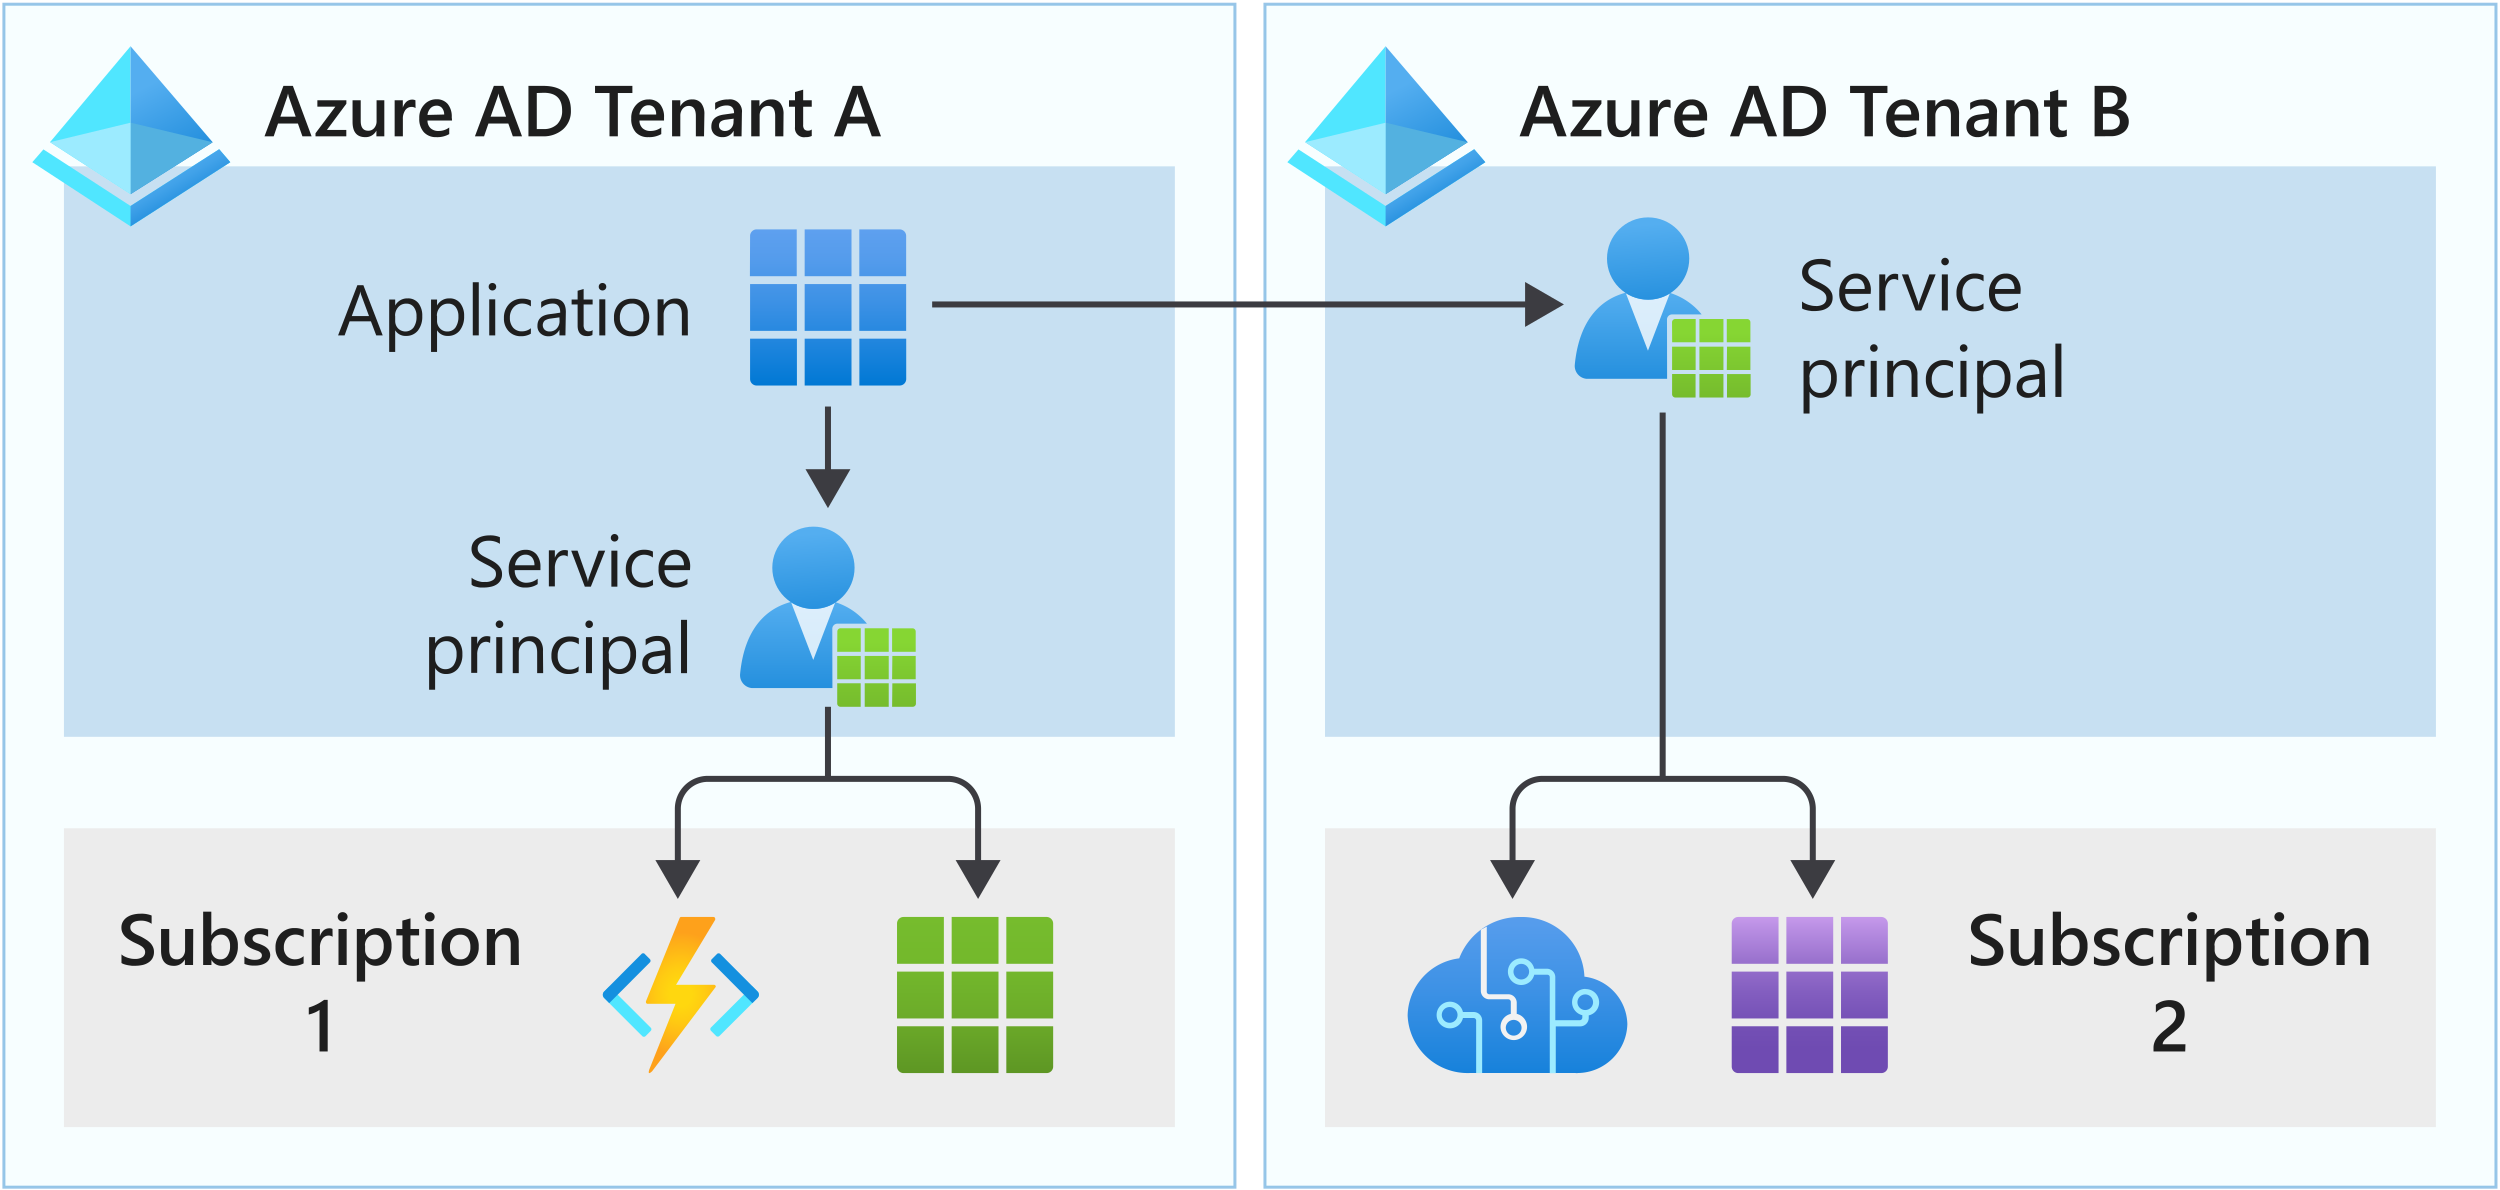<svg xmlns="http://www.w3.org/2000/svg" xmlns:xlink="http://www.w3.org/1999/xlink" viewBox="0 0 416.32 198.23">
  <defs>
    <linearGradient id="linear-gradient" x1="29.66" y1="448.7" x2="21.18" y2="464.76" gradientTransform="matrix(1, 0, 0, -1, 0, 478.76)" gradientUnits="userSpaceOnUse">
      <stop offset="0" stop-color="#1988d9"/>
      <stop offset="0.9" stop-color="#54aef0"/>
    </linearGradient>
    <linearGradient id="linear-gradient-2" x1="26.01" y1="453.37" x2="31.87" y2="443.26" gradientTransform="matrix(1, 0, 0, -1, 0, 478.76)" gradientUnits="userSpaceOnUse">
      <stop offset="0.1" stop-color="#54aef0"/>
      <stop offset="0.29" stop-color="#4fabee"/>
      <stop offset="0.51" stop-color="#41a2e9"/>
      <stop offset="0.74" stop-color="#2a93e0"/>
      <stop offset="0.88" stop-color="#1988d9"/>
    </linearGradient>
    <linearGradient id="linear-gradient-3" x1="137.88" y1="414.56" x2="137.88" y2="440.56" gradientTransform="matrix(1, 0, 0, -1, 0, 478.76)" gradientUnits="userSpaceOnUse">
      <stop offset="0" stop-color="#0078d4"/>
      <stop offset="0.16" stop-color="#1380da"/>
      <stop offset="0.53" stop-color="#3c91e5"/>
      <stop offset="0.82" stop-color="#559cec"/>
      <stop offset="1" stop-color="#5ea0ef"/>
    </linearGradient>
    <linearGradient id="linear-gradient-4" x1="133.8" y1="380.79" x2="133.8" y2="360.51" gradientTransform="matrix(1, 0, 0, -1, 0, 478.76)" gradientUnits="userSpaceOnUse">
      <stop offset="0.1" stop-color="#54aef0"/>
      <stop offset="1" stop-color="#1988d9"/>
    </linearGradient>
    <linearGradient id="linear-gradient-5" x1="134.87" y1="391.66" x2="136.34" y2="373.24" xlink:href="#linear-gradient-4"/>
    <linearGradient id="linear-gradient-6" x1="145.99" y1="361.06" x2="145.99" y2="374.15" gradientTransform="matrix(1, 0, 0, -1, 0, 478.76)" gradientUnits="userSpaceOnUse">
      <stop offset="0" stop-color="#76bc2d"/>
      <stop offset="0.6" stop-color="#81ce31"/>
      <stop offset="0.82" stop-color="#86d633"/>
    </linearGradient>
    <radialGradient id="radial-gradient" cx="96.13" cy="330.89" r="8.99" gradientTransform="matrix(1.01, 0, 0, -1.14, 16.33, 542.74)" gradientUnits="userSpaceOnUse">
      <stop offset="0.2" stop-color="#ffd70f"/>
      <stop offset="0.44" stop-color="#ffcb12"/>
      <stop offset="0.87" stop-color="#feac19"/>
      <stop offset="1" stop-color="#fea11b"/>
    </radialGradient>
    <linearGradient id="linear-gradient-7" x1="162.38" y1="300.06" x2="162.38" y2="326.06" gradientTransform="matrix(1, 0, 0, -1, 0, 478.76)" gradientUnits="userSpaceOnUse">
      <stop offset="0" stop-color="#5e9624"/>
      <stop offset="0.01" stop-color="#5e9724"/>
      <stop offset="0.35" stop-color="#6cab29"/>
      <stop offset="0.68" stop-color="#73b82c"/>
      <stop offset="1" stop-color="#76bc2d"/>
    </linearGradient>
    <linearGradient id="linear-gradient-8" x1="238.66" y1="448.7" x2="230.18" y2="464.76" xlink:href="#linear-gradient"/>
    <linearGradient id="linear-gradient-9" x1="235.01" y1="453.37" x2="240.87" y2="443.26" xlink:href="#linear-gradient-2"/>
    <linearGradient id="linear-gradient-10" x1="272.8" y1="432.29" x2="272.8" y2="412.01" xlink:href="#linear-gradient-4"/>
    <linearGradient id="linear-gradient-11" x1="273.87" y1="443.16" x2="275.34" y2="424.74" xlink:href="#linear-gradient-4"/>
    <linearGradient id="linear-gradient-12" x1="284.99" y1="412.56" x2="284.99" y2="425.65" xlink:href="#linear-gradient-6"/>
    <linearGradient id="linear-gradient-13" x1="301.38" y1="300.06" x2="301.38" y2="326.06" gradientTransform="matrix(1, 0, 0, -1, 0, 478.76)" gradientUnits="userSpaceOnUse">
      <stop offset="0.16" stop-color="#6f4bb2"/>
      <stop offset="0.32" stop-color="#7450b5"/>
      <stop offset="0.51" stop-color="#825dbf"/>
      <stop offset="0.72" stop-color="#9a72ce"/>
      <stop offset="0.94" stop-color="#bb90e4"/>
      <stop offset="1" stop-color="#c69aeb"/>
    </linearGradient>
    <linearGradient id="linear-gradient-14" x1="252.71" y1="292.44" x2="252.71" y2="331.98" xlink:href="#linear-gradient-3"/>
  </defs>
  <g id="Shapes">
    <rect width="416.32" height="198.23" fill="#fff"/>
    <g>
      <rect x="0.65" y="0.7" width="205" height="197" fill="#fff"/>
      <rect x="0.65" y="0.7" width="205" height="197" fill="#50e6ff" opacity="0.05"/>
      <rect x="0.65" y="0.7" width="205" height="197" fill="none" stroke="#0072c6" stroke-miterlimit="10" stroke-width="0.5" opacity="0.4"/>
    </g>
    <g>
      <rect x="10.65" y="27.7" width="185" height="95" fill="#fff"/>
      <rect x="10.65" y="27.7" width="185" height="95" fill="#0072c6" opacity="0.22"/>
    </g>
    <g>
      <rect x="10.65" y="137.93" width="185" height="49.77" fill="#fff"/>
      <rect x="10.65" y="137.93" width="185" height="49.77" fill="#3c3c41" opacity="0.1"/>
    </g>
    <g>
      <polygon points="7.23 24.88 21.74 34.3 36.5 24.85 38.35 27.01 21.74 37.7 5.38 27.01 7.23 24.88" fill="#50e6ff"/>
      <polygon points="8.33 23.67 21.74 7.7 35.42 23.69 21.74 32.34 8.33 23.67" fill="#fff"/>
      <polygon points="21.74 7.7 21.74 32.34 8.33 23.67 21.74 7.7" fill="#50e6ff"/>
      <polygon points="21.74 7.7 21.74 32.34 35.42 23.69 21.74 7.7" fill="url(#linear-gradient)"/>
      <polygon points="21.74 20.43 35.42 23.69 21.74 32.34 21.74 20.43" fill="#53b1e0"/>
      <polygon points="21.74 32.34 8.33 23.67 21.74 20.43 21.74 32.34" fill="#9cebff"/>
      <polygon points="21.74 37.7 38.35 27.01 36.5 24.85 21.74 34.3 21.74 37.7" fill="url(#linear-gradient-2)"/>
    </g>
    <path d="M134,56.4h7.8v7.8H134ZM124.88,46h7.8V38.2H126a1.09,1.09,0,0,0-1.09,1.09ZM126,64.2h6.71V56.4h-7.8v6.71A1.09,1.09,0,0,0,126,64.2Zm-1.09-9.1h7.8V47.3h-7.8Zm18.2,9.1h6.71a1.09,1.09,0,0,0,1.09-1.09h0V56.4h-7.8ZM134,55.1h7.8V47.3H134Zm9.1,0h7.8V47.3h-7.8Zm0-16.9V46h7.8V39.29a1.09,1.09,0,0,0-1.09-1.09h-6.71ZM134,46h7.8V38.2H134Z" fill="url(#linear-gradient-3)"/>
    <g>
      <path d="M138.6,104.72a.85.85,0,0,1,.86-.86h4.91a11,11,0,0,0-8.91-4.08c-7.51,0-11.46,4.72-12.21,12.42a2.16,2.16,0,0,0,1.92,2.38h13.45Z" fill="url(#linear-gradient-4)"/>
      <path d="M135.46,101.41a6.9,6.9,0,0,1-3.71-1.09l3.68,9.58,3.64-9.53A6.68,6.68,0,0,1,135.46,101.41Z" fill="#fff" opacity="0.8" style="isolation: isolate"/>
      <circle cx="135.46" cy="94.55" r="6.85" fill="url(#linear-gradient-5)"/>
      <path d="M144,113.78H148v3.92H144Zm-4.58-5.24h3.92v-3.92H140a.55.55,0,0,0-.56.55Zm.55,9.16h3.36v-3.92h-3.91v3.35a.55.55,0,0,0,.53.57Zm-.55-4.58h3.92v-3.89h-3.92Zm9.14,4.58H152a.53.53,0,0,0,.53-.53v-3.38H148.6ZM144,113.12H148v-3.89H144Zm4.56,0h3.93v-3.89H148.6Zm0-8.5v3.92h3.93v-3.35a.54.54,0,0,0-.52-.56H148.6ZM144,108.54H148v-3.92H144Z" fill="url(#linear-gradient-6)"/>
    </g>
    <g>
      <line x1="137.88" y1="67.7" x2="137.88" y2="79.24" fill="none" stroke="#3c3c41" stroke-miterlimit="10"/>
      <polygon points="134.14 78.14 137.88 84.62 141.62 78.14 134.14 78.14" fill="#3c3c41"/>
    </g>
    <g>
      <g>
        <path d="M112.49,167.16h-4.6a.28.28,0,0,1-.32-.23.08.08,0,0,1,0-.07.2.2,0,0,1,0-.11l5.61-13.87a.28.28,0,0,1,.2-.18h5.45a.29.29,0,0,1,.27.29h0a.54.54,0,0,1,0,.18L112.58,164h6.34a.31.31,0,0,1,.28.24.32.32,0,0,1-.08.2L108.6,178.39c-.1.08-.82.82-.47-.3h0Z" fill="url(#radial-gradient)"/>
        <g>
          <path d="M108.36,171.68l-.85.86a.4.4,0,0,1-.56,0l-6.33-6.32a.77.77,0,0,1,0-1.09l.86-.86h0l6.88,6.86A.39.39,0,0,1,108.36,171.68Z" fill="#50e6ff"/>
          <path d="M107.36,158.86l.86.86a.39.39,0,0,1,0,.55l-6.76,6.78h0l-.85-.86a.77.77,0,0,1,0-1.09l6.22-6.24a.39.39,0,0,1,.55,0Z" fill="#1490df"/>
        </g>
        <g>
          <path d="M125.29,164.25l.85.86a.76.76,0,0,1,0,1.09h0l-6.33,6.31a.4.4,0,0,1-.56,0h0l-.85-.85a.4.4,0,0,1,0-.56h0l6.88-6.86Z" fill="#50e6ff"/>
          <path d="M126.15,166.2l-.86.85h0l-6.75-6.78a.38.38,0,0,1,0-.55h0l.85-.85a.39.39,0,0,1,.56,0h0l6.21,6.23a.77.77,0,0,1,0,1.09Z" fill="#1490df"/>
        </g>
      </g>
      <path d="M158.48,170.9h7.8v7.8h-7.8Zm-9.1-10.4h7.8v-7.8h-6.71a1.09,1.09,0,0,0-1.09,1.09Zm1.09,18.2h6.71v-7.8h-7.8v6.71a1.09,1.09,0,0,0,1.09,1.09Zm-1.09-9.1h7.8v-7.8h-7.8Zm18.2,9.1h6.73a1.09,1.09,0,0,0,1.07-1.09V170.9h-7.8Zm-9.1-9.1h7.8v-7.8h-7.8Zm9.1,0h7.8v-7.8h-7.8Zm0-16.9v7.8h7.8v-6.71a1.1,1.1,0,0,0-1.07-1.09Zm-9.1,7.8h7.8v-7.8h-7.8Z" fill="url(#linear-gradient-7)"/>
    </g>
    <g>
      <path d="M112.88,144.32V134.7a5,5,0,0,1,5-5h40a5,5,0,0,1,5,5v9.62" fill="none" stroke="#3c3c41" stroke-miterlimit="10"/>
      <polygon points="116.62 143.23 112.88 149.7 109.14 143.23 116.62 143.23" fill="#3c3c41"/>
      <polygon points="159.14 143.23 162.88 149.7 166.62 143.23 159.14 143.23" fill="#3c3c41"/>
    </g>
    <line x1="137.88" y1="129.7" x2="137.88" y2="117.7" fill="none" stroke="#3c3c41" stroke-miterlimit="10"/>
    <g>
      <rect x="210.65" y="0.7" width="205" height="197" fill="#fff"/>
      <rect x="210.65" y="0.7" width="205" height="197" fill="#50e6ff" opacity="0.05"/>
      <rect x="210.65" y="0.7" width="205" height="197" fill="none" stroke="#0072c6" stroke-miterlimit="10" stroke-width="0.5" opacity="0.4"/>
    </g>
    <g>
      <rect x="220.65" y="27.7" width="185" height="95" fill="#fff"/>
      <rect x="220.65" y="27.7" width="185" height="95" fill="#0072c6" opacity="0.22"/>
    </g>
    <g>
      <rect x="220.65" y="137.93" width="185" height="49.77" fill="#fff"/>
      <rect x="220.65" y="137.93" width="185" height="49.77" fill="#3c3c41" opacity="0.1"/>
    </g>
    <g>
      <polygon points="216.23 24.88 230.74 34.3 245.5 24.85 247.35 27.01 230.74 37.7 214.38 27.01 216.23 24.88" fill="#50e6ff"/>
      <polygon points="217.33 23.67 230.74 7.7 244.42 23.69 230.74 32.34 217.33 23.67" fill="#fff"/>
      <polygon points="230.74 7.7 230.74 32.34 217.33 23.67 230.74 7.7" fill="#50e6ff"/>
      <polygon points="230.74 7.7 230.74 32.34 244.42 23.69 230.74 7.7" fill="url(#linear-gradient-8)"/>
      <polygon points="230.74 20.43 244.42 23.69 230.74 32.34 230.74 20.43" fill="#53b1e0"/>
      <polygon points="230.74 32.34 217.33 23.67 230.74 20.43 230.74 32.34" fill="#9cebff"/>
      <polygon points="230.74 37.7 247.35 27.01 245.5 24.85 230.74 34.3 230.74 37.7" fill="url(#linear-gradient-9)"/>
    </g>
    <g>
      <path d="M277.6,53.22a.85.85,0,0,1,.86-.86h4.91a11,11,0,0,0-8.91-4.08C267,48.28,263,53,262.25,60.7a2.16,2.16,0,0,0,1.92,2.38h13.45Z" fill="url(#linear-gradient-10)"/>
      <path d="M274.46,49.91a6.9,6.9,0,0,1-3.71-1.09l3.68,9.58,3.64-9.53A6.68,6.68,0,0,1,274.46,49.91Z" fill="#fff" opacity="0.8" style="isolation: isolate"/>
      <circle cx="274.46" cy="43.05" r="6.85" fill="url(#linear-gradient-11)"/>
      <path d="M283,62.28H287V66.2H283ZM278.46,57h3.92V53.12H279a.55.55,0,0,0-.56.55ZM279,66.2h3.36V62.28h-3.91v3.35a.55.55,0,0,0,.53.57Zm-.55-4.58h3.92V57.73h-3.92Zm9.14,4.58H291a.53.53,0,0,0,.53-.53V62.29H287.6ZM283,61.62H287V57.73H283Zm4.56,0h3.93V57.73H287.6Zm0-8.5V57h3.93V53.69a.54.54,0,0,0-.52-.56H287.6ZM283,57H287V53.12H283Z" fill="url(#linear-gradient-12)"/>
    </g>
    <path d="M297.48,170.9h7.8v7.8h-7.8Zm-9.1-10.4h7.8v-7.8h-6.71a1.09,1.09,0,0,0-1.09,1.09Zm1.09,18.2h6.71v-7.8h-7.8v6.71a1.09,1.09,0,0,0,1.09,1.09Zm-1.09-9.1h7.8v-7.8h-7.8Zm18.2,9.1h6.73a1.09,1.09,0,0,0,1.07-1.09V170.9h-7.8Zm-9.1-9.1h7.8v-7.8h-7.8Zm9.1,0h7.8v-7.8h-7.8Zm0-16.9v7.8h7.8v-6.71a1.1,1.1,0,0,0-1.07-1.09Zm-9.1,7.8h7.8v-7.8h-7.8Z" fill="url(#linear-gradient-13)"/>
    <g>
      <path d="M251.88,144.32V134.7a5,5,0,0,1,5-5h40a5,5,0,0,1,5,5v9.62" fill="none" stroke="#3c3c41" stroke-miterlimit="10"/>
      <polygon points="255.62 143.23 251.88 149.7 248.14 143.23 255.62 143.23" fill="#3c3c41"/>
      <polygon points="298.14 143.23 301.88 149.7 305.62 143.23 298.14 143.23" fill="#3c3c41"/>
    </g>
    <line x1="276.88" y1="129.7" x2="276.88" y2="68.7" fill="none" stroke="#3c3c41" stroke-miterlimit="10"/>
    <g>
      <path d="M271,170.54a8.15,8.15,0,0,0-7.15-7.9,10.37,10.37,0,0,0-10.69-9.93A10.68,10.68,0,0,0,243,159.59a9.78,9.78,0,0,0-8.59,9.51,10,10,0,0,0,10.32,9.59h17.62a1.62,1.62,0,0,0,.44,0A8.36,8.36,0,0,0,271,170.54Z" fill="url(#linear-gradient-14)"/>
      <path d="M245.42,168.53h-1.8a2.22,2.22,0,1,0,0,1h1.8a.41.41,0,0,1,.4.41v8.76h1v-8.76A1.4,1.4,0,0,0,245.42,168.53Zm-4,1.79a1.31,1.31,0,1,1,1.3-1.3,1.31,1.31,0,0,1-1.3,1.3Z" fill="#9cebff"/>
      <path d="M252.58,169v-2a1.42,1.42,0,0,0-1.42-1.43H248a.41.41,0,0,1-.41-.4V154.3l-.46.24-.53.28V165a1.41,1.41,0,0,0,1.4,1.41h3.16a.43.43,0,0,1,.43.43h0v2a2.21,2.21,0,1,0,1,0Zm-.51,3.46h0a1.31,1.31,0,1,1,1.31-1.31,1.31,1.31,0,0,1-1.31,1.31Z" fill="#f2f2f2"/>
      <path d="M264,164.68a2.22,2.22,0,0,0-.5,4.38v.4a.43.43,0,0,1-.43.43H259v-7.17a1.41,1.41,0,0,0-1.41-1.4h-2.1a2.19,2.19,0,0,0-2.15-1.73,2.22,2.22,0,1,0,2.15,2.73h2.18a.4.4,0,0,1,.41.4v16h1v-7.8h4.07a1.42,1.42,0,0,0,1.42-1.43v-.4a2.22,2.22,0,0,0,1.73-2.16h0a2.21,2.21,0,0,0-2.21-2.22Zm-10.66-1.57h0a1.3,1.3,0,1,1,1.3-1.3,1.31,1.31,0,0,1-1.3,1.3ZM264,168.2h0a1.3,1.3,0,1,1,1.29-1.32v0A1.3,1.3,0,0,1,264,168.2Z" fill="#9cebff"/>
    </g>
    <g>
      <line x1="155.23" y1="50.7" x2="255.06" y2="50.7" fill="none" stroke="#3c3c41" stroke-miterlimit="10"/>
      <polygon points="253.97 54.44 260.44 50.7 253.97 46.96 253.97 54.44" fill="#3c3c41"/>
    </g>
  </g>
  <g id="Text">
    <g>
      <path d="M51.89,22.7H50.36l-.75-2.13H46.3l-.72,2.13H44.05l3.15-8.4h1.57Zm-2.65-3.27-1.17-3.35c0-.11-.07-.29-.11-.53h0a4.88,4.88,0,0,1-.12.53l-1.15,3.35Z" fill="#1e1e1e"/>
      <path d="M57.68,17.27l-3.24,4.37h3.23V22.7H52.54v-.51l3.31-4.43h-3V16.7h4.83Z" fill="#1e1e1e"/>
      <path d="M64,22.7H62.68v-.95h0a2,2,0,0,1-1.84,1.09q-2.13,0-2.13-2.55V16.7h1.36v3.45c0,1.08.42,1.62,1.25,1.62a1.25,1.25,0,0,0,1-.45,1.7,1.7,0,0,0,.39-1.17V16.7H64Z" fill="#1e1e1e"/>
      <path d="M69.2,18a1.13,1.13,0,0,0-.71-.19,1.22,1.22,0,0,0-1,.54,2.43,2.43,0,0,0-.4,1.48V22.7H65.72v-6h1.36v1.24h0a2.14,2.14,0,0,1,.61-1,1.44,1.44,0,0,1,.93-.35,1.21,1.21,0,0,1,.56.11Z" fill="#1e1e1e"/>
      <path d="M75.28,20.07H71.19a1.74,1.74,0,0,0,.52,1.29,1.89,1.89,0,0,0,1.34.45,2.9,2.9,0,0,0,1.76-.58v1.1a4,4,0,0,1-2.16.51A2.69,2.69,0,0,1,70.57,22a3.28,3.28,0,0,1-.75-2.3,3.14,3.14,0,0,1,.83-2.28,2.69,2.69,0,0,1,2-.89,2.39,2.39,0,0,1,1.91.79,3.29,3.29,0,0,1,.67,2.2Zm-1.31-1A1.71,1.71,0,0,0,73.62,18a1.13,1.13,0,0,0-.93-.4,1.36,1.36,0,0,0-1,.42,2,2,0,0,0-.5,1.12Z" fill="#1e1e1e"/>
      <path d="M86.93,22.7H85.4l-.75-2.13H81.34l-.73,2.13H79.09l3.15-8.4h1.57Zm-2.65-3.27-1.17-3.35c0-.11-.07-.29-.11-.53h0a4.88,4.88,0,0,1-.12.53L81.7,19.43Z" fill="#1e1e1e"/>
      <path d="M88,22.7V14.3h2.43q4.64,0,4.64,4.1a4,4,0,0,1-1.29,3.12,4.9,4.9,0,0,1-3.45,1.18Zm1.39-7.21v6h1.11a3.11,3.11,0,0,0,2.29-.81,3.1,3.1,0,0,0,.82-2.29q0-2.94-3.06-2.94Z" fill="#1e1e1e"/>
      <path d="M105.31,15.49h-2.42V22.7H101.5V15.49H99.09V14.3h6.22Z" fill="#1e1e1e"/>
      <path d="M110.58,20.07h-4.09a1.74,1.74,0,0,0,.52,1.29,1.89,1.89,0,0,0,1.34.45,3,3,0,0,0,1.77-.58v1.1a4.08,4.08,0,0,1-2.17.51,2.69,2.69,0,0,1-2.08-.81,3.28,3.28,0,0,1-.75-2.3,3.14,3.14,0,0,1,.83-2.28,2.71,2.71,0,0,1,2.06-.89,2.38,2.38,0,0,1,1.9.79,3.29,3.29,0,0,1,.67,2.2Zm-1.31-1a1.76,1.76,0,0,0-.34-1.14,1.16,1.16,0,0,0-.94-.4,1.32,1.32,0,0,0-1,.42,2,2,0,0,0-.51,1.12Z" fill="#1e1e1e"/>
      <path d="M117.24,22.7h-1.36V19.32c0-1.12-.4-1.68-1.19-1.68a1.31,1.31,0,0,0-1,.47,1.71,1.71,0,0,0-.4,1.17V22.7h-1.37v-6h1.37v1h0a2.14,2.14,0,0,1,2-1.14,1.82,1.82,0,0,1,1.49.64,2.88,2.88,0,0,1,.52,1.84Z" fill="#1e1e1e"/>
      <path d="M123.49,22.7h-1.32v-.93h0a2,2,0,0,1-1.82,1.07,1.94,1.94,0,0,1-1.39-.48,1.69,1.69,0,0,1-.5-1.27c0-1.13.65-1.79,2-2l1.78-.25c0-.86-.41-1.28-1.22-1.28a2.85,2.85,0,0,0-1.93.74V17.13a4.16,4.16,0,0,1,2.19-.57,2,2,0,0,1,2.27,2.24Zm-1.31-2.94-1.26.17a1.93,1.93,0,0,0-.88.29.83.83,0,0,0-.3.73.8.8,0,0,0,.27.62,1.09,1.09,0,0,0,.73.24,1.34,1.34,0,0,0,1-.43,1.56,1.56,0,0,0,.41-1.1Z" fill="#1e1e1e"/>
      <path d="M130.45,22.7h-1.36V19.32c0-1.12-.4-1.68-1.19-1.68a1.31,1.31,0,0,0-1,.47,1.71,1.71,0,0,0-.4,1.17V22.7H125.1v-6h1.37v1h0a2.14,2.14,0,0,1,2-1.14,1.82,1.82,0,0,1,1.49.64,2.88,2.88,0,0,1,.52,1.84Z" fill="#1e1e1e"/>
      <path d="M135.18,22.64a2.36,2.36,0,0,1-1.05.2,1.51,1.51,0,0,1-1.74-1.68V17.77h-1V16.7h1V15.32l1.36-.39V16.7h1.43v1.07h-1.43v3a1.16,1.16,0,0,0,.19.76.83.83,0,0,0,.65.23.92.92,0,0,0,.59-.2Z" fill="#1e1e1e"/>
      <path d="M146.71,22.7h-1.53l-.76-2.13h-3.3l-.73,2.13h-1.52L142,14.3h1.57Zm-2.66-3.27-1.16-3.35a3.59,3.59,0,0,1-.11-.53h0a3.43,3.43,0,0,1-.11.53l-1.16,3.35Z" fill="#1e1e1e"/>
    </g>
    <g>
      <path d="M20.23,160.37v-1.44a2,2,0,0,0,.46.32,4.72,4.72,0,0,0,.56.24q.3.09.6.15a3.74,3.74,0,0,0,.55.05,2.4,2.4,0,0,0,1.31-.29A1,1,0,0,0,24,158a1.52,1.52,0,0,0-.4-.4,4.91,4.91,0,0,0-.61-.35l-.75-.35c-.28-.15-.55-.31-.79-.46a3.8,3.8,0,0,1-.65-.52,2.22,2.22,0,0,1-.42-.64,2,2,0,0,1-.16-.84,1.91,1.91,0,0,1,.27-1,2.29,2.29,0,0,1,.7-.72,3.15,3.15,0,0,1,1-.42,4.87,4.87,0,0,1,1.14-.14,4.55,4.55,0,0,1,1.92.3v1.38a3,3,0,0,0-1.84-.52,3.15,3.15,0,0,0-.61.06,2,2,0,0,0-.56.19,1.2,1.2,0,0,0-.39.35.85.85,0,0,0-.15.51,1,1,0,0,0,.11.48,1.38,1.38,0,0,0,.35.38,3.8,3.8,0,0,0,.55.33c.21.11.47.22.75.35a9.48,9.48,0,0,1,.83.48A3.83,3.83,0,0,1,25,157a2.35,2.35,0,0,1,.46.67,1.93,1.93,0,0,1,.18.85,2.16,2.16,0,0,1-.26,1.08,2,2,0,0,1-.7.71,2.88,2.88,0,0,1-1,.4,5.81,5.81,0,0,1-1.2.12l-.52,0-.63-.09a5.44,5.44,0,0,1-.61-.15A2,2,0,0,1,20.23,160.37Z" fill="#1e1e1e"/>
      <path d="M32.15,160.7H30.79v-.95h0a2,2,0,0,1-1.84,1.09q-2.13,0-2.13-2.55V154.7h1.36v3.45c0,1.08.42,1.61,1.25,1.61a1.24,1.24,0,0,0,1-.44,1.72,1.72,0,0,0,.39-1.17V154.7h1.36Z" fill="#1e1e1e"/>
      <path d="M35.21,159.84h0v.86H33.83v-8.88h1.36v3.94h0a2.24,2.24,0,0,1,2-1.2,2.15,2.15,0,0,1,1.78.81,3.33,3.33,0,0,1,.64,2.16,3.78,3.78,0,0,1-.72,2.41,2.39,2.39,0,0,1-2,.9A1.93,1.93,0,0,1,35.21,159.84Zm0-2.39v.74a1.65,1.65,0,0,0,.41,1.12,1.4,1.4,0,0,0,1.07.45,1.37,1.37,0,0,0,1.18-.58,2.74,2.74,0,0,0,.44-1.65,2.12,2.12,0,0,0-.41-1.38,1.29,1.29,0,0,0-1.08-.5,1.46,1.46,0,0,0-1.17.51A1.89,1.89,0,0,0,35.18,157.45Z" fill="#1e1e1e"/>
      <path d="M40.7,160.51v-1.25a2.76,2.76,0,0,0,1.68.58c.82,0,1.23-.25,1.23-.73a.58.58,0,0,0-.1-.35,1,1,0,0,0-.28-.25,1.56,1.56,0,0,0-.43-.2l-.54-.2a5.84,5.84,0,0,1-.66-.31,2.19,2.19,0,0,1-.5-.38,1.2,1.2,0,0,1-.29-.47,1.63,1.63,0,0,1-.1-.61,1.5,1.5,0,0,1,.2-.77,1.8,1.8,0,0,1,.55-.55,2.66,2.66,0,0,1,.79-.34,3.44,3.44,0,0,1,.91-.12,4.35,4.35,0,0,1,1.49.25V156a2.53,2.53,0,0,0-1.46-.43,2.16,2.16,0,0,0-.46.05,1.5,1.5,0,0,0-.36.15,1,1,0,0,0-.23.22.6.6,0,0,0-.08.29.67.67,0,0,0,.08.33.82.82,0,0,0,.25.24,1.92,1.92,0,0,0,.38.19l.52.18c.26.11.49.21.7.32a2.33,2.33,0,0,1,.52.38,1.36,1.36,0,0,1,.34.48A1.75,1.75,0,0,1,45,159a1.49,1.49,0,0,1-.21.8,1.67,1.67,0,0,1-.56.56,2.65,2.65,0,0,1-.81.33,3.85,3.85,0,0,1-1,.11A4.08,4.08,0,0,1,40.7,160.51Z" fill="#1e1e1e"/>
      <path d="M50.56,160.43a3.43,3.43,0,0,1-1.71.41A2.9,2.9,0,0,1,46.7,160a3,3,0,0,1-.82-2.17,3.24,3.24,0,0,1,.88-2.38,3.15,3.15,0,0,1,2.36-.9,3.47,3.47,0,0,1,1.45.29v1.26a2.22,2.22,0,0,0-1.34-.46,1.84,1.84,0,0,0-1.41.58,2.13,2.13,0,0,0-.55,1.53,2,2,0,0,0,.52,1.47,1.81,1.81,0,0,0,1.39.53,2.14,2.14,0,0,0,1.38-.52Z" fill="#1e1e1e"/>
      <path d="M55.39,156a1.13,1.13,0,0,0-.71-.2,1.23,1.23,0,0,0-1,.55,2.43,2.43,0,0,0-.4,1.48v2.87H51.91v-6h1.36v1.24h0a2.14,2.14,0,0,1,.61-1,1.44,1.44,0,0,1,.93-.35,1.09,1.09,0,0,1,.56.11Z" fill="#1e1e1e"/>
      <path d="M57.05,153.44a.84.84,0,0,1-.57-.21.76.76,0,0,1,0-1.11.8.8,0,0,1,.57-.22.83.83,0,0,1,.59.22.75.75,0,0,1,0,1.1A.83.83,0,0,1,57.05,153.44Zm.68,7.26H56.37v-6h1.36Z" fill="#1e1e1e"/>
      <path d="M60.8,159.82h0v3.64H59.42V154.7h1.36v1.06h0a2.24,2.24,0,0,1,2-1.2,2.15,2.15,0,0,1,1.78.8,3.37,3.37,0,0,1,.64,2.16,3.73,3.73,0,0,1-.72,2.4,2.39,2.39,0,0,1-2,.91A2,2,0,0,1,60.8,159.82Zm0-2.37v.74a1.61,1.61,0,0,0,.42,1.12,1.49,1.49,0,0,0,2.25-.13,2.81,2.81,0,0,0,.43-1.65,2.18,2.18,0,0,0-.4-1.38,1.31,1.31,0,0,0-1.09-.5,1.49,1.49,0,0,0-1.17.51A1.94,1.94,0,0,0,60.77,157.45Z" fill="#1e1e1e"/>
      <path d="M69.78,160.64a2.35,2.35,0,0,1-1,.2c-1.17,0-1.75-.56-1.75-1.68v-3.39H66V154.7h1v-1.39l1.36-.38v1.77h1.43v1.07H68.35v3a1.18,1.18,0,0,0,.19.76.83.83,0,0,0,.65.23.92.92,0,0,0,.59-.2Z" fill="#1e1e1e"/>
      <path d="M71.56,153.44a.82.82,0,0,1-.57-.21.76.76,0,0,1,0-1.11.78.78,0,0,1,.57-.22.81.81,0,0,1,.58.22.75.75,0,0,1,0,1.1A.81.81,0,0,1,71.56,153.44Zm.67,7.26H70.87v-6h1.36Z" fill="#1e1e1e"/>
      <path d="M76.6,160.84a3,3,0,0,1-2.22-.84,3,3,0,0,1-.83-2.23,3,3,0,0,1,3.19-3.21,2.91,2.91,0,0,1,2.2.83,3.19,3.19,0,0,1,.78,2.29,3.13,3.13,0,0,1-.85,2.3A3,3,0,0,1,76.6,160.84Zm.06-5.19a1.55,1.55,0,0,0-1.26.55,2.34,2.34,0,0,0-.46,1.54,2.19,2.19,0,0,0,.47,1.48,1.57,1.57,0,0,0,1.25.54,1.49,1.49,0,0,0,1.24-.53,2.39,2.39,0,0,0,.43-1.52,2.44,2.44,0,0,0-.43-1.53A1.52,1.52,0,0,0,76.66,155.65Z" fill="#1e1e1e"/>
      <path d="M86.41,160.7H85.05v-3.38c0-1.12-.39-1.68-1.19-1.68a1.3,1.3,0,0,0-1,.47,1.72,1.72,0,0,0-.41,1.17v3.42H81.07v-6h1.36v1h0a2.13,2.13,0,0,1,1.94-1.14,1.82,1.82,0,0,1,1.5.64,2.85,2.85,0,0,1,.51,1.83Z" fill="#1e1e1e"/>
      <path d="M54.57,166.51v8.59H53.21v-6.92a4.33,4.33,0,0,1-.79.44,5.79,5.79,0,0,1-1,.33v-1.16l.65-.23.63-.28c.2-.1.41-.21.62-.34s.42-.27.65-.43Z" fill="#1e1e1e"/>
    </g>
    <g>
      <path d="M63.73,55.85H62.65l-.88-2.34H58.22l-.83,2.34H56.3l3.21-8.36h1Zm-2.28-3.22-1.32-3.56a3.91,3.91,0,0,1-.12-.56h0a3.62,3.62,0,0,1-.13.56l-1.3,3.56Z" fill="#1e1e1e"/>
      <path d="M65.81,55h0v3.61h-1V49.88h1v1h0a2.27,2.27,0,0,1,2.07-1.19,2.19,2.19,0,0,1,1.8.8,3.34,3.34,0,0,1,.64,2.15,3.73,3.73,0,0,1-.72,2.4,2.44,2.44,0,0,1-2,.9A2,2,0,0,1,65.81,55Zm0-2.4v.83a1.8,1.8,0,0,0,.48,1.26,1.72,1.72,0,0,0,2.58-.15,3,3,0,0,0,.49-1.85,2.4,2.4,0,0,0-.46-1.56,1.49,1.49,0,0,0-1.24-.56,1.68,1.68,0,0,0-1.34.58A2.1,2.1,0,0,0,65.79,52.58Z" fill="#1e1e1e"/>
      <path d="M72.78,55h0v3.61h-1V49.88h1v1h0a2.26,2.26,0,0,1,2.06-1.19,2.19,2.19,0,0,1,1.8.8,3.34,3.34,0,0,1,.65,2.15,3.73,3.73,0,0,1-.73,2.4,2.43,2.43,0,0,1-2,.9A2,2,0,0,1,72.78,55Zm0-2.4v.83a1.77,1.77,0,0,0,.49,1.26,1.59,1.59,0,0,0,1.22.51,1.62,1.62,0,0,0,1.36-.66,3.11,3.11,0,0,0,.49-1.85,2.46,2.46,0,0,0-.46-1.56,1.51,1.51,0,0,0-1.25-.56,1.69,1.69,0,0,0-1.34.58A2.1,2.1,0,0,0,72.75,52.58Z" fill="#1e1e1e"/>
      <path d="M79.73,55.85h-1V47h1Z" fill="#1e1e1e"/>
      <path d="M82,48.37a.6.6,0,0,1-.44-.18.59.59,0,0,1-.18-.44.61.61,0,0,1,.18-.45.6.6,0,0,1,.44-.17.62.62,0,0,1,.45.17.61.61,0,0,1,.18.45.6.6,0,0,1-.18.44A.63.63,0,0,1,82,48.37Zm.47,7.48h-1v-6h1Z" fill="#1e1e1e"/>
      <path d="M88.4,55.57a3.07,3.07,0,0,1-1.63.42,2.71,2.71,0,0,1-2.06-.83A3,3,0,0,1,83.92,53a3.3,3.3,0,0,1,.85-2.36,2.93,2.93,0,0,1,2.25-.9,3.2,3.2,0,0,1,1.39.29v1A2.43,2.43,0,0,0,87,50.55a1.91,1.91,0,0,0-1.5.65,2.49,2.49,0,0,0-.59,1.72,2.43,2.43,0,0,0,.55,1.66,1.91,1.91,0,0,0,1.48.6,2.38,2.38,0,0,0,1.47-.52Z" fill="#1e1e1e"/>
      <path d="M94.16,55.85h-1v-.94h0A2,2,0,0,1,91.34,56,1.92,1.92,0,0,1,90,55.51a1.61,1.61,0,0,1-.5-1.25c0-1.11.65-1.76,2-1.94l1.79-.25c0-1-.41-1.52-1.23-1.52a2.91,2.91,0,0,0-1.94.73v-1a3.69,3.69,0,0,1,2-.56c1.41,0,2.11.74,2.11,2.23Zm-1-3-1.44.2a2.3,2.3,0,0,0-1,.33,1.07,1.07,0,0,0,0,1.55,1.2,1.2,0,0,0,.83.27,1.51,1.51,0,0,0,1.17-.5,1.76,1.76,0,0,0,.46-1.26Z" fill="#1e1e1e"/>
      <path d="M98.65,55.79a1.87,1.87,0,0,1-.89.18c-1,0-1.57-.58-1.57-1.74V50.7h-1v-.82h1V48.42l1-.3v1.76h1.5v.82h-1.5v3.36a1.41,1.41,0,0,0,.2.85.8.8,0,0,0,.68.26.94.94,0,0,0,.62-.2Z" fill="#1e1e1e"/>
      <path d="M100.33,48.37a.6.6,0,0,1-.44-.18.59.59,0,0,1-.18-.44.61.61,0,0,1,.18-.45.6.6,0,0,1,.44-.17.62.62,0,0,1,.45.17.61.61,0,0,1,.18.45.6.6,0,0,1-.18.44A.63.63,0,0,1,100.33,48.37Zm.47,7.48h-1v-6h1Z" fill="#1e1e1e"/>
      <path d="M105.15,56a2.76,2.76,0,0,1-2.11-.84,3.09,3.09,0,0,1-.79-2.22,3.19,3.19,0,0,1,.82-2.34,2.94,2.94,0,0,1,2.22-.85,2.7,2.7,0,0,1,2.08.82,3.76,3.76,0,0,1-.05,4.57A2.85,2.85,0,0,1,105.15,56Zm.07-5.44a1.82,1.82,0,0,0-1.46.62,2.61,2.61,0,0,0-.53,1.73,2.43,2.43,0,0,0,.54,1.67,1.82,1.82,0,0,0,1.45.61,1.77,1.77,0,0,0,1.43-.6,2.61,2.61,0,0,0,.49-1.7,2.68,2.68,0,0,0-.49-1.73A1.77,1.77,0,0,0,105.22,50.55Z" fill="#1e1e1e"/>
      <path d="M114.55,55.85h-1V52.44q0-1.89-1.38-1.89a1.5,1.5,0,0,0-1.19.53,2,2,0,0,0-.47,1.36v3.41h-1v-6h1v1h0a2.18,2.18,0,0,1,2-1.13,1.84,1.84,0,0,1,1.5.63,2.87,2.87,0,0,1,.52,1.83Z" fill="#1e1e1e"/>
    </g>
    <g>
      <path d="M78.53,97.36V96.2a2,2,0,0,0,.47.32,5.19,5.19,0,0,0,.59.24c.21.06.41.11.62.15a4.13,4.13,0,0,0,.57,0,2.22,2.22,0,0,0,1.36-.34,1.14,1.14,0,0,0,.45-1,1.15,1.15,0,0,0-.15-.59A1.64,1.64,0,0,0,82,94.6a3.91,3.91,0,0,0-.62-.4l-.78-.4-.82-.45a3.81,3.81,0,0,1-.66-.5,2.24,2.24,0,0,1-.44-.63,2.13,2.13,0,0,1,.09-1.81,2.11,2.11,0,0,1,.66-.7,3,3,0,0,1,.94-.41,4.24,4.24,0,0,1,1.07-.14,4.11,4.11,0,0,1,1.81.3v1.11a3.26,3.26,0,0,0-1.91-.52,2.88,2.88,0,0,0-.65.07,1.78,1.78,0,0,0-.57.22,1.18,1.18,0,0,0-.41.39,1,1,0,0,0-.16.59,1.18,1.18,0,0,0,.12.55,1.41,1.41,0,0,0,.35.43,3.43,3.43,0,0,0,.58.38l.77.39c.3.15.59.31.86.47a4.46,4.46,0,0,1,.71.55,2.53,2.53,0,0,1,.48.66,1.84,1.84,0,0,1,.18.83,1.94,1.94,0,0,1-.9,1.75,2.88,2.88,0,0,1-1,.39,5.24,5.24,0,0,1-1.14.12l-.49,0q-.3,0-.6-.09a4.91,4.91,0,0,1-.58-.15A1.57,1.57,0,0,1,78.53,97.36Z" fill="#1e1e1e"/>
      <path d="M90,94.94H85.72a2.19,2.19,0,0,0,.54,1.55,1.86,1.86,0,0,0,1.42.55,3,3,0,0,0,1.86-.67v.9a3.52,3.52,0,0,1-2.09.57,2.54,2.54,0,0,1-2-.81,3.37,3.37,0,0,1-.73-2.3,3.25,3.25,0,0,1,.8-2.28,2.54,2.54,0,0,1,2-.89,2.28,2.28,0,0,1,1.82.76A3.2,3.2,0,0,1,90,94.44Zm-1-.81a2,2,0,0,0-.4-1.3,1.39,1.39,0,0,0-1.1-.46,1.52,1.52,0,0,0-1.15.49,2.16,2.16,0,0,0-.59,1.27Z" fill="#1e1e1e"/>
      <path d="M94.54,92.68a1.18,1.18,0,0,0-.73-.2,1.25,1.25,0,0,0-1,.58,2.75,2.75,0,0,0-.41,1.59v3h-1v-6h1v1.24h0A2.17,2.17,0,0,1,93,92,1.46,1.46,0,0,1,94,91.6a1.75,1.75,0,0,1,.58.08Z" fill="#1e1e1e"/>
      <path d="M100.78,91.7l-2.39,6h-1l-2.27-6h1.06l1.52,4.36a4.27,4.27,0,0,1,.21.84h0a4.38,4.38,0,0,1,.19-.81l1.59-4.39Z" fill="#1e1e1e"/>
      <path d="M102.34,90.18a.6.6,0,0,1-.44-.18.57.57,0,0,1-.18-.44.61.61,0,0,1,.18-.45.6.6,0,0,1,.44-.18.62.62,0,0,1,.63.63.6.6,0,0,1-.18.44A.61.61,0,0,1,102.34,90.18Zm.47,7.52h-1v-6h1Z" fill="#1e1e1e"/>
      <path d="M108.75,97.43a3.13,3.13,0,0,1-1.65.41A2.71,2.71,0,0,1,105,97a3.06,3.06,0,0,1-.78-2.17,3.36,3.36,0,0,1,.84-2.38,3,3,0,0,1,2.27-.9,3.13,3.13,0,0,1,1.4.3v1a2.47,2.47,0,0,0-1.43-.47,1.92,1.92,0,0,0-1.51.66,2.52,2.52,0,0,0-.59,1.73,2.39,2.39,0,0,0,.55,1.67,1.94,1.94,0,0,0,1.49.61,2.44,2.44,0,0,0,1.48-.53Z" fill="#1e1e1e"/>
      <path d="M114.9,94.94h-4.24a2.28,2.28,0,0,0,.54,1.55,1.89,1.89,0,0,0,1.42.55,3,3,0,0,0,1.86-.67v.9a3.47,3.47,0,0,1-2.09.57,2.57,2.57,0,0,1-2-.81,3.37,3.37,0,0,1-.72-2.3,3.25,3.25,0,0,1,.79-2.28,2.55,2.55,0,0,1,2-.89,2.29,2.29,0,0,1,1.83.76,3.19,3.19,0,0,1,.64,2.12Zm-1-.81a2,2,0,0,0-.41-1.3,1.38,1.38,0,0,0-1.09-.46,1.54,1.54,0,0,0-1.16.49,2.21,2.21,0,0,0-.58,1.27Z" fill="#1e1e1e"/>
      <path d="M72.46,111.24h0v3.62h-1V106.1h1v1.06h0a2.29,2.29,0,0,1,2.08-1.2,2.19,2.19,0,0,1,1.81.81,3.37,3.37,0,0,1,.65,2.16,3.71,3.71,0,0,1-.73,2.41,2.46,2.46,0,0,1-2,.9A2,2,0,0,1,72.46,111.24Zm0-2.42v.83a1.81,1.81,0,0,0,.48,1.27,1.65,1.65,0,0,0,1.23.52,1.63,1.63,0,0,0,1.37-.67,3.09,3.09,0,0,0,.49-1.86,2.41,2.41,0,0,0-.46-1.57,1.52,1.52,0,0,0-1.25-.57,1.73,1.73,0,0,0-1.35.58A2.16,2.16,0,0,0,72.44,108.82Z" fill="#1e1e1e"/>
      <path d="M81.61,107.08a1.18,1.18,0,0,0-.73-.2,1.25,1.25,0,0,0-1,.58,2.75,2.75,0,0,0-.41,1.59v3h-1v-6h1v1.24h0a2.08,2.08,0,0,1,.62-1,1.47,1.47,0,0,1,1-.35,1.65,1.65,0,0,1,.57.08Z" fill="#1e1e1e"/>
      <path d="M83.18,104.58a.59.59,0,0,1-.44-.18.58.58,0,0,1-.19-.44.62.62,0,0,1,.19-.45.59.59,0,0,1,.44-.18.6.6,0,0,1,.44.18.58.58,0,0,1,.19.45.58.58,0,0,1-.19.44A.6.6,0,0,1,83.18,104.58Zm.46,7.52h-1v-6h1Z" fill="#1e1e1e"/>
      <path d="M90.45,112.1h-1v-3.42c0-1.27-.46-1.91-1.39-1.91a1.54,1.54,0,0,0-1.2.54,2,2,0,0,0-.47,1.37v3.42h-1v-6h1v1h0a2.15,2.15,0,0,1,2-1.14,1.83,1.83,0,0,1,1.51.64,2.8,2.8,0,0,1,.52,1.84Z" fill="#1e1e1e"/>
      <path d="M96.33,111.83a3.1,3.1,0,0,1-1.64.41,2.7,2.7,0,0,1-2.07-.83,3,3,0,0,1-.79-2.17,3.32,3.32,0,0,1,.85-2.38A3,3,0,0,1,95,106a3.06,3.06,0,0,1,1.39.3v1a2.45,2.45,0,0,0-1.43-.47,2,2,0,0,0-1.51.66,2.51,2.51,0,0,0-.58,1.73,2.39,2.39,0,0,0,.55,1.67,1.92,1.92,0,0,0,1.48.61,2.4,2.4,0,0,0,1.48-.53Z" fill="#1e1e1e"/>
      <path d="M98.11,104.58a.6.6,0,0,1-.44-.18.57.57,0,0,1-.18-.44.61.61,0,0,1,.18-.45.6.6,0,0,1,.44-.18.64.64,0,0,1,.45.18.61.61,0,0,1,.18.45.6.6,0,0,1-.18.44A.64.64,0,0,1,98.11,104.58Zm.47,7.52h-1v-6h1Z" fill="#1e1e1e"/>
      <path d="M101.39,111.24h0v3.62h-1V106.1h1v1.06h0a2.26,2.26,0,0,1,2.07-1.2,2.18,2.18,0,0,1,1.81.81,3.31,3.31,0,0,1,.65,2.16,3.71,3.71,0,0,1-.73,2.41,2.45,2.45,0,0,1-2,.9A2,2,0,0,1,101.39,111.24Zm0-2.42v.83a1.82,1.82,0,0,0,.49,1.27,1.72,1.72,0,0,0,2.59-.15,3.09,3.09,0,0,0,.5-1.86,2.47,2.47,0,0,0-.46-1.57,1.54,1.54,0,0,0-1.26-.57,1.73,1.73,0,0,0-1.35.58A2.16,2.16,0,0,0,101.36,108.82Z" fill="#1e1e1e"/>
      <path d="M111.71,112.1h-1v-.93h0a2,2,0,0,1-1.84,1.07,2,2,0,0,1-1.41-.47,1.64,1.64,0,0,1-.5-1.26c0-1.12.66-1.77,2-2l1.79-.25q0-1.53-1.23-1.53a3,3,0,0,0-2,.74v-1a3.68,3.68,0,0,1,2-.57c1.41,0,2.12.75,2.12,2.24Zm-1-3-1.44.2a2.3,2.3,0,0,0-1,.33,1,1,0,0,0-.34.84.92.92,0,0,0,.31.72,1.25,1.25,0,0,0,.84.28,1.54,1.54,0,0,0,1.18-.51,1.76,1.76,0,0,0,.46-1.26Z" fill="#1e1e1e"/>
      <path d="M114.41,112.1h-1v-8.88h1Z" fill="#1e1e1e"/>
    </g>
    <g>
      <path d="M260.89,22.7h-1.53l-.75-2.13H255.3l-.72,2.13h-1.53l3.15-8.4h1.57Zm-2.65-3.27-1.17-3.35c0-.11-.07-.29-.11-.53h0a4.88,4.88,0,0,1-.12.53l-1.15,3.35Z" fill="#1e1e1e"/>
      <path d="M266.68,17.27l-3.24,4.37h3.23V22.7h-5.13v-.51l3.31-4.43h-3V16.7h4.83Z" fill="#1e1e1e"/>
      <path d="M273,22.7h-1.36v-.95h0a2,2,0,0,1-1.84,1.09q-2.13,0-2.13-2.55V16.7h1.36v3.45c0,1.08.42,1.62,1.25,1.62a1.25,1.25,0,0,0,1-.45,1.7,1.7,0,0,0,.39-1.17V16.7H273Z" fill="#1e1e1e"/>
      <path d="M278.2,18a1.13,1.13,0,0,0-.71-.19,1.22,1.22,0,0,0-1,.54,2.43,2.43,0,0,0-.4,1.48V22.7h-1.36v-6h1.36v1.24h0a2.14,2.14,0,0,1,.61-1,1.44,1.44,0,0,1,.93-.35,1.21,1.21,0,0,1,.56.11Z" fill="#1e1e1e"/>
      <path d="M284.28,20.07h-4.09a1.74,1.74,0,0,0,.52,1.29,1.89,1.89,0,0,0,1.34.45,2.9,2.9,0,0,0,1.76-.58v1.1a4,4,0,0,1-2.16.51,2.69,2.69,0,0,1-2.08-.81,3.28,3.28,0,0,1-.75-2.3,3.17,3.17,0,0,1,.82-2.28,2.72,2.72,0,0,1,2.06-.89,2.4,2.4,0,0,1,1.91.79,3.29,3.29,0,0,1,.67,2.2Zm-1.31-1a1.71,1.71,0,0,0-.35-1.14,1.13,1.13,0,0,0-.93-.4,1.36,1.36,0,0,0-1,.42,2,2,0,0,0-.5,1.12Z" fill="#1e1e1e"/>
      <path d="M295.93,22.7H294.4l-.75-2.13h-3.31l-.73,2.13h-1.52l3.15-8.4h1.57Zm-2.65-3.27-1.17-3.35c0-.11-.07-.29-.11-.53h0a4.88,4.88,0,0,1-.12.53l-1.16,3.35Z" fill="#1e1e1e"/>
      <path d="M297,22.7V14.3h2.43q4.63,0,4.64,4.1a4,4,0,0,1-1.29,3.12,4.9,4.9,0,0,1-3.45,1.18Zm1.39-7.21v6h1.11a3.11,3.11,0,0,0,2.29-.81,3.1,3.1,0,0,0,.82-2.29q0-2.94-3.06-2.94Z" fill="#1e1e1e"/>
      <path d="M314.31,15.49h-2.42V22.7H310.5V15.49h-2.41V14.3h6.22Z" fill="#1e1e1e"/>
      <path d="M319.58,20.07h-4.09a1.74,1.74,0,0,0,.52,1.29,1.89,1.89,0,0,0,1.34.45,3,3,0,0,0,1.77-.58v1.1a4.08,4.08,0,0,1-2.17.51,2.69,2.69,0,0,1-2.08-.81,3.28,3.28,0,0,1-.75-2.3,3.14,3.14,0,0,1,.83-2.28,2.71,2.71,0,0,1,2.06-.89,2.38,2.38,0,0,1,1.9.79,3.29,3.29,0,0,1,.67,2.2Zm-1.31-1a1.76,1.76,0,0,0-.34-1.14,1.16,1.16,0,0,0-.94-.4,1.32,1.32,0,0,0-1,.42,2,2,0,0,0-.51,1.12Z" fill="#1e1e1e"/>
      <path d="M326.23,22.7h-1.35V19.32c0-1.12-.4-1.68-1.19-1.68a1.31,1.31,0,0,0-1,.47,1.71,1.71,0,0,0-.4,1.17V22.7h-1.37v-6h1.37v1h0a2.14,2.14,0,0,1,1.94-1.14,1.82,1.82,0,0,1,1.5.64,2.88,2.88,0,0,1,.51,1.84Z" fill="#1e1e1e"/>
      <path d="M332.49,22.7h-1.32v-.93h0a2,2,0,0,1-1.82,1.07,1.94,1.94,0,0,1-1.39-.48,1.69,1.69,0,0,1-.5-1.27c0-1.13.65-1.79,2-2l1.78-.25c0-.86-.41-1.28-1.22-1.28a2.85,2.85,0,0,0-1.93.74V17.13a4.16,4.16,0,0,1,2.19-.57,2,2,0,0,1,2.27,2.24Zm-1.31-2.94-1.26.17a1.93,1.93,0,0,0-.88.29.83.83,0,0,0-.3.73.8.8,0,0,0,.27.62,1.09,1.09,0,0,0,.73.24,1.34,1.34,0,0,0,1-.43,1.56,1.56,0,0,0,.41-1.1Z" fill="#1e1e1e"/>
      <path d="M339.45,22.7h-1.36V19.32c0-1.12-.4-1.68-1.19-1.68a1.31,1.31,0,0,0-1,.47,1.71,1.71,0,0,0-.4,1.17V22.7H334.1v-6h1.37v1h0a2.14,2.14,0,0,1,1.95-1.14,1.82,1.82,0,0,1,1.49.64,2.88,2.88,0,0,1,.52,1.84Z" fill="#1e1e1e"/>
      <path d="M344.18,22.64a2.36,2.36,0,0,1-1.05.2,1.51,1.51,0,0,1-1.74-1.68V17.77h-1V16.7h1V15.32l1.36-.39V16.7h1.43v1.07h-1.43v3a1.16,1.16,0,0,0,.19.76.83.83,0,0,0,.65.23.92.92,0,0,0,.59-.2Z" fill="#1e1e1e"/>
      <path d="M348.81,22.7V14.3h2.66a3.16,3.16,0,0,1,1.93.53,1.66,1.66,0,0,1,.72,1.39,2,2,0,0,1-.41,1.25,2.19,2.19,0,0,1-1.12.75v0a2.23,2.23,0,0,1,1.39.64,2,2,0,0,1,.52,1.41,2.15,2.15,0,0,1-.85,1.75,3.4,3.4,0,0,1-2.15.66Zm1.39-7.28v2.39h.9a1.74,1.74,0,0,0,1.14-.34,1.2,1.2,0,0,0,.41-1q0-1.08-1.44-1.08Zm0,3.51v2.66h1.18a1.82,1.82,0,0,0,1.21-.36,1.23,1.23,0,0,0,.42-1c0-.87-.6-1.31-1.81-1.31Z" fill="#1e1e1e"/>
    </g>
    <g>
      <path d="M328.23,160.37v-1.44a2,2,0,0,0,.46.32,4.72,4.72,0,0,0,.56.24q.3.09.6.15a3.74,3.74,0,0,0,.55.05,2.4,2.4,0,0,0,1.31-.29A1,1,0,0,0,332,158a1.52,1.52,0,0,0-.4-.4,4.91,4.91,0,0,0-.61-.35l-.75-.35c-.28-.15-.55-.31-.79-.46a3.8,3.8,0,0,1-.65-.52,2.22,2.22,0,0,1-.42-.64,2,2,0,0,1-.16-.84,1.91,1.91,0,0,1,.27-1,2.29,2.29,0,0,1,.7-.72,3.15,3.15,0,0,1,1-.42,4.87,4.87,0,0,1,1.14-.14,4.55,4.55,0,0,1,1.92.3v1.38a3,3,0,0,0-1.84-.52,3.15,3.15,0,0,0-.61.06,2,2,0,0,0-.56.19,1.2,1.2,0,0,0-.39.35.85.85,0,0,0-.15.51,1,1,0,0,0,.11.48,1.38,1.38,0,0,0,.35.38,3.8,3.8,0,0,0,.55.33c.21.11.47.22.75.35a9.48,9.48,0,0,1,.83.48,3.83,3.83,0,0,1,.69.56,2.35,2.35,0,0,1,.46.67,1.93,1.93,0,0,1,.18.85,2.16,2.16,0,0,1-.26,1.08,2,2,0,0,1-.7.71,2.88,2.88,0,0,1-1,.4,5.81,5.81,0,0,1-1.2.12l-.52,0-.63-.09a5.44,5.44,0,0,1-.61-.15A2,2,0,0,1,328.23,160.37Z" fill="#1e1e1e"/>
      <path d="M340.15,160.7h-1.36v-.95h0a2,2,0,0,1-1.84,1.09q-2.13,0-2.13-2.55V154.7h1.36v3.45c0,1.08.42,1.61,1.25,1.61a1.24,1.24,0,0,0,1-.44,1.72,1.72,0,0,0,.39-1.17V154.7h1.36Z" fill="#1e1e1e"/>
      <path d="M343.21,159.84h0v.86h-1.36v-8.88h1.36v3.94h0a2.22,2.22,0,0,1,2-1.2,2.15,2.15,0,0,1,1.78.81,3.33,3.33,0,0,1,.64,2.16,3.78,3.78,0,0,1-.72,2.41,2.39,2.39,0,0,1-2,.9A1.93,1.93,0,0,1,343.21,159.84Zm0-2.39v.74a1.61,1.61,0,0,0,.42,1.12,1.4,1.4,0,0,0,1.07.45,1.37,1.37,0,0,0,1.18-.58,2.74,2.74,0,0,0,.43-1.65,2.12,2.12,0,0,0-.4-1.38,1.29,1.29,0,0,0-1.08-.5,1.46,1.46,0,0,0-1.17.51A1.9,1.9,0,0,0,343.17,157.45Z" fill="#1e1e1e"/>
      <path d="M348.7,160.51v-1.25a2.76,2.76,0,0,0,1.68.58c.82,0,1.23-.25,1.23-.73a.58.58,0,0,0-.1-.35.89.89,0,0,0-.29-.25,1.37,1.37,0,0,0-.42-.2l-.54-.2a5.12,5.12,0,0,1-.66-.31,2,2,0,0,1-.5-.38,1.2,1.2,0,0,1-.29-.47,1.63,1.63,0,0,1-.1-.61,1.5,1.5,0,0,1,.2-.77,1.8,1.8,0,0,1,.55-.55,2.55,2.55,0,0,1,.79-.34,3.39,3.39,0,0,1,.91-.12,4.35,4.35,0,0,1,1.49.25V156a2.53,2.53,0,0,0-1.46-.43,2.16,2.16,0,0,0-.46.05,1.5,1.5,0,0,0-.36.15.81.81,0,0,0-.23.22.6.6,0,0,0-.08.29.67.67,0,0,0,.08.33.82.82,0,0,0,.25.24,1.92,1.92,0,0,0,.38.19l.52.18c.26.11.49.21.7.32a2.33,2.33,0,0,1,.52.38,1.22,1.22,0,0,1,.33.48,1.56,1.56,0,0,1,.12.64,1.49,1.49,0,0,1-.21.8,1.67,1.67,0,0,1-.56.56,2.65,2.65,0,0,1-.81.33,3.85,3.85,0,0,1-1,.11A4.08,4.08,0,0,1,348.7,160.51Z" fill="#1e1e1e"/>
      <path d="M358.56,160.43a3.43,3.43,0,0,1-1.71.41,2.9,2.9,0,0,1-2.15-.83,3,3,0,0,1-.82-2.17,3.24,3.24,0,0,1,.88-2.38,3.15,3.15,0,0,1,2.36-.9,3.47,3.47,0,0,1,1.45.29v1.26a2.22,2.22,0,0,0-1.34-.46,1.84,1.84,0,0,0-1.41.58,2.13,2.13,0,0,0-.55,1.53,2,2,0,0,0,.52,1.47,1.81,1.81,0,0,0,1.39.53,2.14,2.14,0,0,0,1.38-.52Z" fill="#1e1e1e"/>
      <path d="M363.39,156a1.13,1.13,0,0,0-.71-.2,1.23,1.23,0,0,0-1,.55,2.43,2.43,0,0,0-.4,1.48v2.87h-1.36v-6h1.36v1.24h0a2.14,2.14,0,0,1,.61-1,1.44,1.44,0,0,1,.93-.35,1.09,1.09,0,0,1,.56.11Z" fill="#1e1e1e"/>
      <path d="M365.05,153.44a.84.84,0,0,1-.57-.21.76.76,0,0,1,0-1.11.8.8,0,0,1,.57-.22.83.83,0,0,1,.59.22.75.75,0,0,1,0,1.1A.83.83,0,0,1,365.05,153.44Zm.68,7.26h-1.36v-6h1.36Z" fill="#1e1e1e"/>
      <path d="M368.8,159.82h0v3.64h-1.36V154.7h1.36v1.06h0a2.24,2.24,0,0,1,2-1.2,2.15,2.15,0,0,1,1.78.8,3.37,3.37,0,0,1,.64,2.16,3.73,3.73,0,0,1-.72,2.4,2.39,2.39,0,0,1-2,.91A2,2,0,0,1,368.8,159.82Zm0-2.37v.74a1.61,1.61,0,0,0,.42,1.12,1.49,1.49,0,0,0,2.25-.13,2.81,2.81,0,0,0,.43-1.65,2.18,2.18,0,0,0-.4-1.38,1.31,1.31,0,0,0-1.09-.5,1.49,1.49,0,0,0-1.17.51A1.94,1.94,0,0,0,368.77,157.45Z" fill="#1e1e1e"/>
      <path d="M377.78,160.64a2.35,2.35,0,0,1-1,.2c-1.17,0-1.75-.56-1.75-1.68v-3.39h-1V154.7h1v-1.39l1.36-.38v1.77h1.43v1.07h-1.43v3a1.18,1.18,0,0,0,.19.76.83.83,0,0,0,.65.23.92.92,0,0,0,.59-.2Z" fill="#1e1e1e"/>
      <path d="M379.56,153.44a.82.82,0,0,1-.57-.21.76.76,0,0,1,0-1.11.78.78,0,0,1,.57-.22.81.81,0,0,1,.58.22.75.75,0,0,1,0,1.1A.81.81,0,0,1,379.56,153.44Zm.67,7.26h-1.36v-6h1.36Z" fill="#1e1e1e"/>
      <path d="M384.6,160.84a3,3,0,0,1-2.22-.84,3,3,0,0,1-.83-2.23,3,3,0,0,1,3.19-3.21,2.91,2.91,0,0,1,2.2.83,3.19,3.19,0,0,1,.78,2.29,3.13,3.13,0,0,1-.85,2.3A3,3,0,0,1,384.6,160.84Zm.06-5.19a1.55,1.55,0,0,0-1.26.55,2.34,2.34,0,0,0-.46,1.54,2.19,2.19,0,0,0,.47,1.48,1.57,1.57,0,0,0,1.25.54,1.49,1.49,0,0,0,1.24-.53,2.39,2.39,0,0,0,.43-1.52,2.44,2.44,0,0,0-.43-1.53A1.52,1.52,0,0,0,384.66,155.65Z" fill="#1e1e1e"/>
      <path d="M394.41,160.7h-1.36v-3.38c0-1.12-.39-1.68-1.19-1.68a1.3,1.3,0,0,0-1,.47,1.72,1.72,0,0,0-.41,1.17v3.42h-1.36v-6h1.36v1h0a2.13,2.13,0,0,1,1.94-1.14,1.82,1.82,0,0,1,1.5.64,2.85,2.85,0,0,1,.51,1.83Z" fill="#1e1e1e"/>
      <path d="M363.9,175.1h-5.28v-.65a2.36,2.36,0,0,1,.12-.75,2.93,2.93,0,0,1,.29-.65,4.21,4.21,0,0,1,.44-.58c.17-.18.35-.36.54-.53s.39-.33.59-.49l.58-.48c.18-.15.35-.3.5-.45a2.67,2.67,0,0,0,.38-.45,1.92,1.92,0,0,0,.24-.5,1.69,1.69,0,0,0,.09-.56,1.47,1.47,0,0,0-.1-.58A1.06,1.06,0,0,0,362,168a1.16,1.16,0,0,0-.43-.25,1.69,1.69,0,0,0-.56-.09,2.5,2.5,0,0,0-1,.24,3.57,3.57,0,0,0-1,.72v-1.3a5.13,5.13,0,0,1,.52-.34,3,3,0,0,1,.55-.24,3.4,3.4,0,0,1,.59-.14,3.53,3.53,0,0,1,.66-.05,3.33,3.33,0,0,1,1,.15,2.1,2.1,0,0,1,.79.44,1.89,1.89,0,0,1,.51.72,2.59,2.59,0,0,1,.18,1,2.86,2.86,0,0,1-.13.91,2.78,2.78,0,0,1-.35.76,4.42,4.42,0,0,1-.56.67c-.22.21-.47.43-.74.65s-.45.36-.67.54a6.57,6.57,0,0,0-.61.51,2.51,2.51,0,0,0-.44.5.87.87,0,0,0-.16.5v0h3.79Z" fill="#1e1e1e"/>
    </g>
    <g>
      <path d="M300.09,51.36V50.2a1.91,1.91,0,0,0,.48.32,5,5,0,0,0,.58.24c.21.06.41.11.62.15a4.13,4.13,0,0,0,.58.05,2.2,2.2,0,0,0,1.35-.34,1.14,1.14,0,0,0,.45-1,1.15,1.15,0,0,0-.15-.59,1.76,1.76,0,0,0-.41-.46,4.57,4.57,0,0,0-.63-.4l-.77-.4c-.3-.15-.57-.3-.82-.45a3.17,3.17,0,0,1-.66-.5,2.28,2.28,0,0,1-.45-.63,2,2,0,0,1-.16-.82,2,2,0,0,1,.25-1,2,2,0,0,1,.67-.7,2.8,2.8,0,0,1,.93-.41,4.3,4.3,0,0,1,1.07-.14,4.08,4.08,0,0,1,1.81.3v1.11a3.24,3.24,0,0,0-1.91-.52,2.79,2.79,0,0,0-.64.07,1.75,1.75,0,0,0-.58.22,1.27,1.27,0,0,0-.41.39,1.1,1.1,0,0,0-.16.59,1.18,1.18,0,0,0,.12.55,1.31,1.31,0,0,0,.36.43,3,3,0,0,0,.57.38q.33.18.78.39c.3.15.58.31.85.47a4,4,0,0,1,.71.55,2.53,2.53,0,0,1,.48.66,1.84,1.84,0,0,1,.18.83,2.09,2.09,0,0,1-.24,1.05,1.93,1.93,0,0,1-.66.7,2.8,2.8,0,0,1-.95.39,5.24,5.24,0,0,1-1.14.12l-.49,0-.6-.09a4.74,4.74,0,0,1-.57-.15A1.5,1.5,0,0,1,300.09,51.36Z" fill="#1e1e1e"/>
      <path d="M311.52,48.94h-4.24a2.28,2.28,0,0,0,.54,1.55,1.89,1.89,0,0,0,1.42.55,3,3,0,0,0,1.86-.67v.9a3.47,3.47,0,0,1-2.09.57,2.56,2.56,0,0,1-2-.81,3.37,3.37,0,0,1-.72-2.3,3.25,3.25,0,0,1,.79-2.28,2.55,2.55,0,0,1,2-.89,2.27,2.27,0,0,1,1.82.76,3.2,3.2,0,0,1,.65,2.12Zm-1-.81a1.91,1.91,0,0,0-.4-1.3,1.39,1.39,0,0,0-1.1-.46,1.54,1.54,0,0,0-1.15.49,2.22,2.22,0,0,0-.59,1.27Z" fill="#1e1e1e"/>
      <path d="M316.1,46.68a1.18,1.18,0,0,0-.73-.2,1.22,1.22,0,0,0-1,.58,2.68,2.68,0,0,0-.42,1.59V51.7h-1v-6h1v1.24h0a2.08,2.08,0,0,1,.62-1,1.47,1.47,0,0,1,.95-.35,1.65,1.65,0,0,1,.57.08Z" fill="#1e1e1e"/>
      <path d="M322.34,45.7l-2.39,6H319l-2.28-6h1.06l1.52,4.36a3.21,3.21,0,0,1,.21.84h0a4.41,4.41,0,0,1,.18-.81l1.6-4.39Z" fill="#1e1e1e"/>
      <path d="M323.91,44.18a.59.59,0,0,1-.44-.18.55.55,0,0,1-.19-.44.63.63,0,0,1,.63-.63.6.6,0,0,1,.44.18.58.58,0,0,1,.19.45.58.58,0,0,1-.19.44A.6.6,0,0,1,323.91,44.18Zm.46,7.52h-1v-6h1Z" fill="#1e1e1e"/>
      <path d="M330.31,51.43a3.1,3.1,0,0,1-1.64.41A2.68,2.68,0,0,1,326.6,51a3,3,0,0,1-.79-2.17,3.32,3.32,0,0,1,.85-2.38,3,3,0,0,1,2.27-.9,3.09,3.09,0,0,1,1.39.3v1a2.45,2.45,0,0,0-1.43-.47,1.93,1.93,0,0,0-1.51.66,2.52,2.52,0,0,0-.59,1.73,2.39,2.39,0,0,0,.56,1.67,1.92,1.92,0,0,0,1.48.61,2.4,2.4,0,0,0,1.48-.53Z" fill="#1e1e1e"/>
      <path d="M336.46,48.94h-4.23a2.19,2.19,0,0,0,.54,1.55,1.85,1.85,0,0,0,1.41.55,3,3,0,0,0,1.87-.67v.9a3.52,3.52,0,0,1-2.09.57,2.54,2.54,0,0,1-2-.81,3.33,3.33,0,0,1-.73-2.3,3.25,3.25,0,0,1,.8-2.28,2.52,2.52,0,0,1,2-.89,2.28,2.28,0,0,1,1.82.76,3.19,3.19,0,0,1,.64,2.12Zm-1-.81a2,2,0,0,0-.4-1.3,1.4,1.4,0,0,0-1.1-.46,1.52,1.52,0,0,0-1.15.49,2.16,2.16,0,0,0-.59,1.27Z" fill="#1e1e1e"/>
      <path d="M301.34,65.24h0v3.62h-1V60.1h1v1.06h0a2.26,2.26,0,0,1,2.07-1.2,2.18,2.18,0,0,1,1.81.81,3.31,3.31,0,0,1,.65,2.16,3.71,3.71,0,0,1-.73,2.41,2.45,2.45,0,0,1-2,.9A2,2,0,0,1,301.34,65.24Zm0-2.42v.83a1.82,1.82,0,0,0,.49,1.27,1.72,1.72,0,0,0,2.59-.15,3.09,3.09,0,0,0,.5-1.86,2.47,2.47,0,0,0-.46-1.57,1.54,1.54,0,0,0-1.26-.57,1.73,1.73,0,0,0-1.35.58A2.16,2.16,0,0,0,301.31,62.82Z" fill="#1e1e1e"/>
      <path d="M310.48,61.08a1.14,1.14,0,0,0-.72-.2,1.24,1.24,0,0,0-1,.58,2.68,2.68,0,0,0-.41,1.59v3h-1v-6h1v1.24h0a2.09,2.09,0,0,1,.63-1,1.44,1.44,0,0,1,.94-.35,1.65,1.65,0,0,1,.57.08Z" fill="#1e1e1e"/>
      <path d="M312.05,58.58a.6.6,0,0,1-.44-.18.57.57,0,0,1-.18-.44.61.61,0,0,1,.18-.45.6.6,0,0,1,.44-.18.62.62,0,0,1,.63.63.6.6,0,0,1-.18.44A.61.61,0,0,1,312.05,58.58Zm.47,7.52h-1v-6h1Z" fill="#1e1e1e"/>
      <path d="M319.33,66.1h-1V62.68c0-1.27-.46-1.91-1.39-1.91a1.5,1.5,0,0,0-1.19.54,2,2,0,0,0-.47,1.37V66.1h-1v-6h1v1h0a2.16,2.16,0,0,1,2-1.14,1.81,1.81,0,0,1,1.5.64,2.8,2.8,0,0,1,.53,1.84Z" fill="#1e1e1e"/>
      <path d="M325.21,65.83a3.13,3.13,0,0,1-1.65.41,2.71,2.71,0,0,1-2.07-.83,3.06,3.06,0,0,1-.78-2.17,3.36,3.36,0,0,1,.84-2.38,3,3,0,0,1,2.27-.9,3.13,3.13,0,0,1,1.4.3v1a2.47,2.47,0,0,0-1.43-.47,1.92,1.92,0,0,0-1.51.66,2.52,2.52,0,0,0-.59,1.73,2.39,2.39,0,0,0,.55,1.67,1.94,1.94,0,0,0,1.49.61,2.44,2.44,0,0,0,1.48-.53Z" fill="#1e1e1e"/>
      <path d="M327,58.58a.6.6,0,0,1-.44-.18.57.57,0,0,1-.18-.44.61.61,0,0,1,.18-.45.6.6,0,0,1,.44-.18.61.61,0,0,1,.45.18.62.62,0,0,1,0,.89A.61.61,0,0,1,327,58.58Zm.47,7.52h-1v-6h1Z" fill="#1e1e1e"/>
      <path d="M330.26,65.24h0v3.62h-1V60.1h1v1.06h0a2.28,2.28,0,0,1,2.08-1.2,2.2,2.2,0,0,1,1.81.81,3.37,3.37,0,0,1,.65,2.16,3.71,3.71,0,0,1-.74,2.41,2.42,2.42,0,0,1-2,.9A2,2,0,0,1,330.26,65.24Zm0-2.42v.83a1.81,1.81,0,0,0,.48,1.27,1.73,1.73,0,0,0,2.6-.15,3.09,3.09,0,0,0,.49-1.86,2.41,2.41,0,0,0-.46-1.57,1.53,1.53,0,0,0-1.25-.57,1.73,1.73,0,0,0-1.35.58A2.16,2.16,0,0,0,330.24,62.82Z" fill="#1e1e1e"/>
      <path d="M340.58,66.1h-1v-.93h0a2,2,0,0,1-1.84,1.07,1.93,1.93,0,0,1-1.4-.47,1.65,1.65,0,0,1-.51-1.26c0-1.12.66-1.77,2-2l1.8-.25c0-1-.41-1.53-1.24-1.53a3,3,0,0,0-2,.74v-1a3.68,3.68,0,0,1,2-.57c1.41,0,2.12.75,2.12,2.24Zm-1-3-1.45.2a2.35,2.35,0,0,0-1,.33,1,1,0,0,0-.34.84.93.93,0,0,0,.32.72,1.22,1.22,0,0,0,.83.28,1.52,1.52,0,0,0,1.18-.51,1.77,1.77,0,0,0,.47-1.26Z" fill="#1e1e1e"/>
      <path d="M343.28,66.1h-1V57.22h1Z" fill="#1e1e1e"/>
    </g>
  </g>
</svg>
